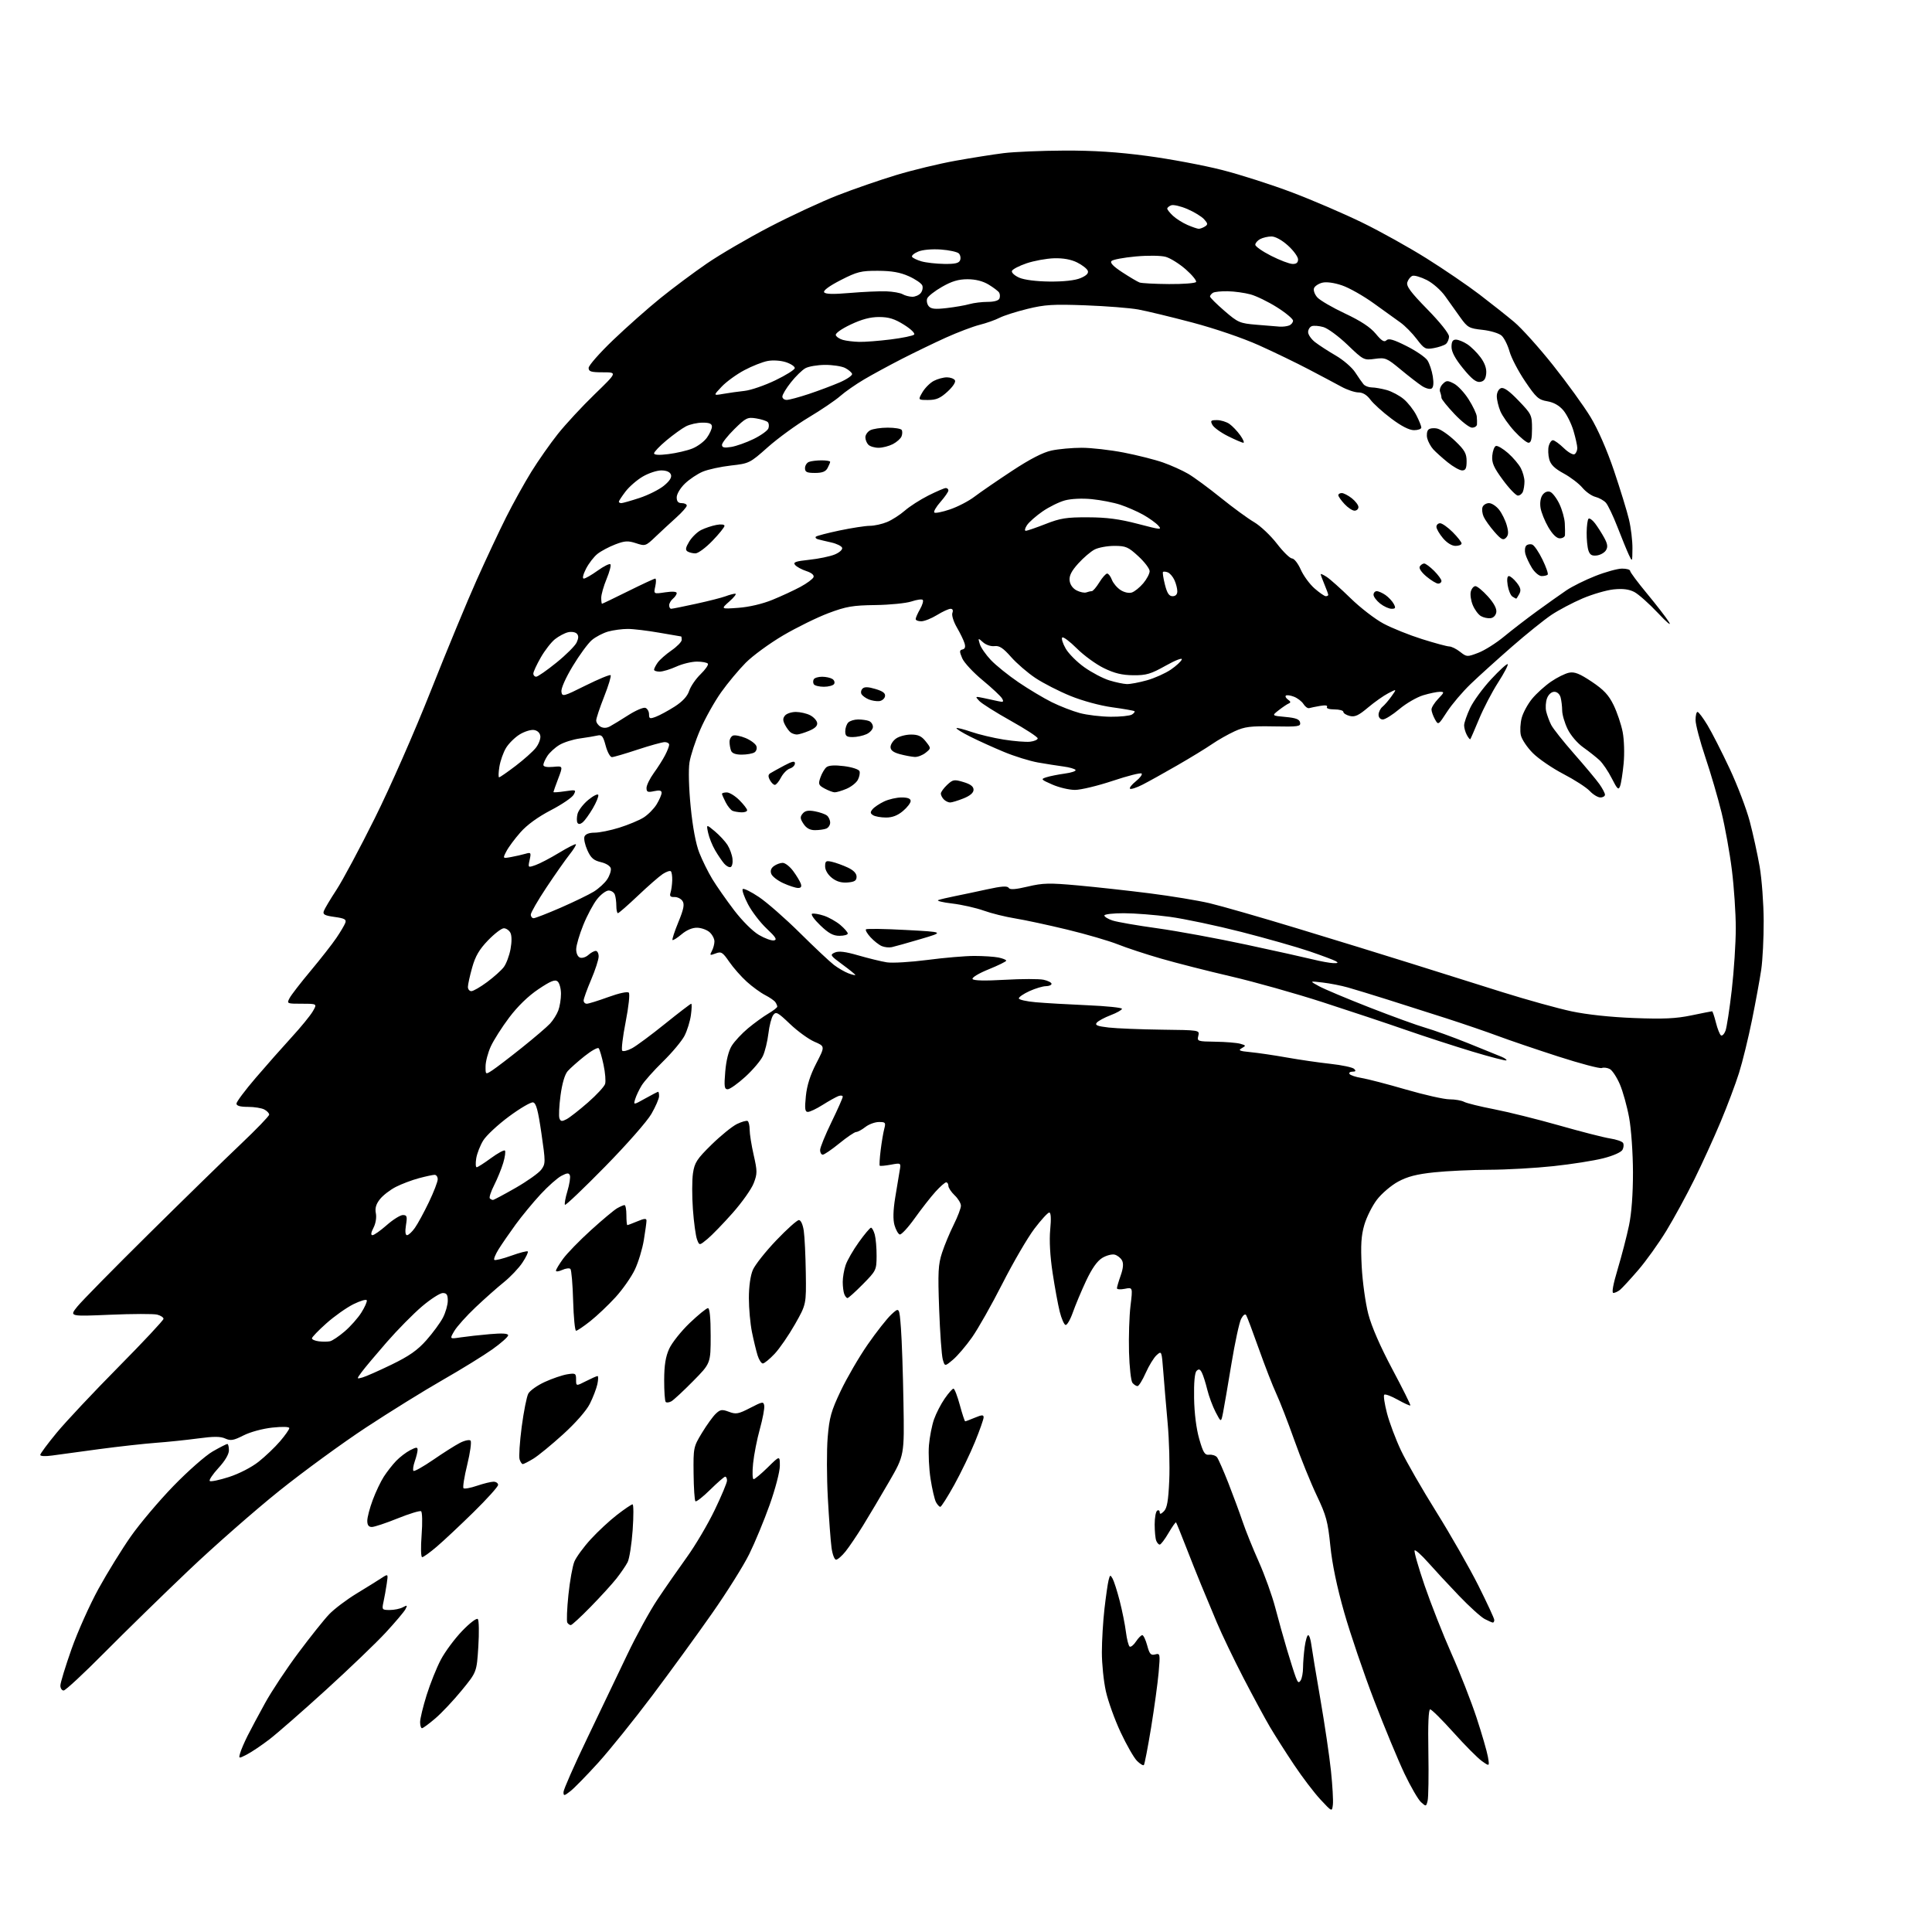 <?xml version="1.0" encoding="UTF-8" standalone="no"?>
<svg 
  version="1.1" 
  xmlns="http://www.w3.org/2000/svg" 
  xmlns:xlink="http://www.w3.org/1999/xlink" 
  xmlns:svg="http://www.w3.org/2000/svg"
  xmlns:rdf="http://www.w3.org/1999/02/22-rdf-syntax-ns#"
  xmlns:cc="http://creativecommons.org/ns#"
  xmlns:dc="http://purl.org/dc/elements/1.1/"
  viewBox="0 0 768 768"
  width="768"
  height="768"
>
<style>svg {background-color: white; }</style>"
<path stroke="none" fill="black" fill-rule="evenodd" d="M529.84,717.38C529.50,720.27 529.50,720.27 524.94,715.38C522.44,712.70 517.68,706.45 514.38,701.50C511.07,696.55 506.78,689.80 504.83,686.50C502.88,683.20 498.14,674.42 494.29,667.00C490.45,659.58 485.69,649.67 483.73,645.00C481.77,640.33 478.95,633.58 477.47,630.00C475.99,626.42 473.21,619.45 471.29,614.50C469.37,609.55 467.66,605.35 467.49,605.17C467.32,604.99 465.97,606.90 464.49,609.42C463.02,611.94 461.45,614.00 461.01,614.00C460.57,614.00 459.94,613.29 459.61,612.42C459.27,611.55 459.00,608.65 459.00,605.98C459.00,603.30 459.45,600.84 460.00,600.50C460.55,600.16 461.00,600.45 461.00,601.16C461.00,602.03 461.52,601.91 462.66,600.77C463.93,599.50 464.44,596.60 464.79,588.53C465.05,582.72 464.77,572.45 464.16,565.73C463.55,559.00 462.77,549.76 462.42,545.19C461.79,536.96 461.76,536.90 459.77,538.69C458.67,539.69 456.72,542.86 455.44,545.75C454.16,548.64 452.69,551.00 452.18,551.00C451.66,551.00 450.76,550.42 450.17,549.71C449.58,549.00 448.97,543.49 448.80,537.46C448.64,531.43 448.90,523.17 449.39,519.10C450.29,511.69 450.29,511.69 447.14,512.32C445.41,512.67 444.00,512.57 444.00,512.10C444.00,511.63 444.67,509.35 445.49,507.04C446.50,504.16 446.67,502.25 446.02,501.04C445.49,500.05 444.18,499.02 443.11,498.74C442.03,498.46 439.80,499.05 438.15,500.05C436.13,501.28 434.03,504.28 431.72,509.19C429.84,513.21 427.47,518.87 426.45,521.77C425.43,524.66 424.12,526.88 423.55,526.69C422.97,526.50 421.94,524.13 421.26,521.42C420.58,518.72 419.30,511.77 418.43,506.00C417.41,499.30 417.07,493.06 417.48,488.75C417.90,484.38 417.76,482.00 417.09,482.00C416.53,482.00 413.86,484.91 411.16,488.48C408.47,492.04 402.76,501.83 398.49,510.23C394.22,518.63 388.77,528.26 386.39,531.63C384.01,535.01 380.60,539.00 378.82,540.50C375.57,543.23 375.57,543.23 374.76,540.37C374.32,538.79 373.67,529.83 373.33,520.45C372.79,505.66 372.94,502.69 374.49,497.95C375.47,494.95 377.57,489.93 379.14,486.78C380.71,483.63 381.99,480.26 381.98,479.28C381.97,478.30 380.85,476.44 379.48,475.15C378.12,473.85 377.00,472.16 377.00,471.40C377.00,470.63 376.60,470.00 376.12,470.00C375.63,470.00 373.71,471.69 371.85,473.75C369.98,475.81 366.28,480.56 363.61,484.29C360.94,488.03 358.26,490.92 357.65,490.72C357.03,490.51 356.10,488.85 355.58,487.04C354.95,484.82 355.03,481.21 355.85,476.11C356.52,471.93 357.32,467.09 357.63,465.37C358.19,462.23 358.19,462.23 354.12,462.98C351.89,463.39 349.90,463.57 349.71,463.38C349.52,463.19 349.68,460.44 350.07,457.27C350.46,454.09 351.10,450.26 351.50,448.75C352.16,446.22 351.99,446.00 349.36,446.02C347.79,446.03 345.38,446.92 344.00,448.00C342.62,449.08 340.98,449.97 340.34,449.98C339.70,449.99 336.70,452.02 333.66,454.50C330.62,456.97 327.65,459.00 327.07,459.00C326.48,459.00 326.00,458.18 326.00,457.18C326.00,456.18 328.03,451.19 330.50,446.11C332.98,441.02 335.00,436.46 335.00,435.96C335.00,435.47 334.21,435.36 333.25,435.72C332.29,436.09 329.50,437.65 327.05,439.19C324.61,440.74 321.96,442.00 321.16,442.00C319.99,442.00 319.83,440.82 320.34,435.75C320.77,431.46 322.07,427.37 324.48,422.71C327.99,415.92 327.99,415.92 323.74,414.10C321.41,413.09 317.05,409.92 314.05,407.06C309.14,402.37 308.47,402.01 307.35,403.53C306.67,404.46 305.81,407.76 305.45,410.86C305.08,413.96 304.10,417.97 303.27,419.76C302.44,421.55 299.31,425.26 296.30,428.01C293.30,430.75 290.13,433.00 289.27,433.00C287.95,433.00 287.80,431.93 288.30,425.96C288.67,421.53 289.63,417.72 290.88,415.71C291.98,413.94 294.90,410.81 297.37,408.75C299.85,406.69 303.47,404.06 305.43,402.91C307.40,401.75 308.99,400.51 308.98,400.15C308.98,399.79 308.64,399.00 308.23,398.39C307.83,397.78 306.01,396.52 304.19,395.58C302.37,394.65 299.07,392.25 296.86,390.25C294.64,388.25 291.51,384.69 289.89,382.34C287.24,378.49 286.70,378.16 284.45,379.02C282.18,379.88 282.04,379.79 282.97,378.05C283.54,377.00 284.00,375.27 284.00,374.22C284.00,373.17 283.15,371.54 282.10,370.59C281.06,369.65 278.84,368.83 277.17,368.79C275.25,368.73 272.98,369.68 270.95,371.39C269.19,372.87 267.56,373.89 267.33,373.67C267.10,373.44 268.15,370.24 269.66,366.56C271.78,361.41 272.16,359.48 271.32,358.19C270.73,357.26 269.28,356.54 268.11,356.58C266.48,356.64 266.11,356.23 266.55,354.83C266.87,353.83 267.17,351.65 267.22,349.99C267.27,348.33 267.03,346.69 266.68,346.35C266.34,346.01 264.89,346.50 263.46,347.43C262.03,348.37 257.58,352.26 253.57,356.07C249.55,359.88 245.98,363.00 245.63,363.00C245.29,363.00 245.00,361.69 245.00,360.08C245.00,358.48 244.73,356.45 244.39,355.58C244.06,354.71 242.95,354.00 241.94,354.00C240.92,354.00 238.86,355.53 237.37,357.41C235.87,359.28 233.40,363.89 231.88,367.66C230.35,371.42 229.08,375.75 229.05,377.28C229.02,378.90 229.64,380.31 230.54,380.65C231.38,380.98 232.88,380.51 233.87,379.62C234.85,378.73 236.18,378.00 236.83,378.00C237.47,378.00 237.99,379.01 237.97,380.25C237.96,381.49 236.61,385.64 234.97,389.47C233.34,393.31 232.00,397.02 232.00,397.72C232.00,398.42 232.56,399.00 233.25,399.00C233.94,399.01 237.78,397.81 241.80,396.35C246.09,394.79 249.45,394.07 249.96,394.60C250.44,395.10 249.89,400.21 248.71,406.22C247.55,412.11 246.94,417.27 247.34,417.67C247.75,418.08 249.52,417.63 251.29,416.67C253.06,415.71 258.95,411.34 264.38,406.96C269.82,402.58 274.50,399.00 274.77,399.00C275.05,399.00 274.99,401.03 274.65,403.50C274.32,405.98 273.16,409.69 272.10,411.75C271.03,413.81 267.17,418.43 263.52,422.00C259.87,425.57 256.07,429.85 255.06,431.50C254.05,433.15 252.90,435.58 252.50,436.90C251.77,439.30 251.77,439.30 256.51,436.65C259.12,435.19 261.42,434.00 261.63,434.00C261.83,434.00 262.00,434.79 261.99,435.75C261.99,436.71 260.62,439.88 258.95,442.78C257.27,445.72 249.09,455.02 240.52,463.75C232.05,472.38 224.88,479.21 224.59,478.93C224.31,478.64 224.74,476.19 225.56,473.48C226.37,470.77 226.81,467.96 226.54,467.24C226.13,466.18 225.49,466.21 223.18,467.41C221.61,468.22 217.87,471.53 214.88,474.76C211.89,477.99 207.43,483.40 204.97,486.77C202.51,490.15 199.47,494.57 198.21,496.58C196.95,498.60 196.18,500.51 196.49,500.82C196.79,501.13 199.81,500.39 203.18,499.18C206.55,497.96 209.53,497.19 209.80,497.47C210.07,497.74 209.12,499.73 207.69,501.89C206.26,504.06 202.94,507.56 200.33,509.67C197.71,511.77 192.63,516.28 189.04,519.68C185.44,523.08 181.65,527.31 180.60,529.08C178.71,532.30 178.71,532.30 183.10,531.63C185.52,531.27 190.76,530.68 194.75,530.34C199.71,529.91 202.00,530.06 202.00,530.81C202.00,531.41 199.19,533.91 195.75,536.36C192.31,538.81 183.43,544.29 176.00,548.54C168.57,552.79 154.85,561.30 145.50,567.45C136.15,573.60 120.62,584.93 111.00,592.64C101.38,600.35 85.17,614.57 75.00,624.24C64.83,633.91 49.77,648.62 41.55,656.91C33.33,665.21 26.02,672.00 25.30,672.00C24.59,672.00 24.00,671.12 24.00,670.05C24.00,668.97 25.99,662.46 28.42,655.56C30.85,648.67 35.69,637.86 39.17,631.54C42.65,625.21 48.42,615.87 51.99,610.77C55.57,605.67 63.19,596.64 68.94,590.71C74.69,584.78 81.72,578.59 84.57,576.96C87.41,575.33 90.03,574.00 90.37,574.00C90.72,574.00 91.00,575.14 91.00,576.52C91.00,578.09 89.43,580.75 86.85,583.54C84.57,586.02 83.01,588.34 83.38,588.71C83.74,589.08 87.17,588.37 90.99,587.14C95.01,585.85 99.99,583.29 102.79,581.07C105.46,578.96 109.30,575.30 111.32,572.94C113.34,570.57 115.00,568.22 115.00,567.70C115.00,567.14 112.30,567.06 108.26,567.49C104.42,567.90 99.48,569.24 96.80,570.60C92.82,572.62 91.68,572.81 89.54,571.84C87.63,570.97 84.94,570.96 78.75,571.80C74.21,572.41 66.67,573.20 62.00,573.54C57.33,573.89 47.20,575.01 39.50,576.04C31.80,577.07 23.36,578.21 20.75,578.59C18.03,578.98 16.00,578.88 16.00,578.35C16.00,577.85 18.97,573.85 22.59,569.47C26.22,565.08 37.24,553.35 47.09,543.39C56.94,533.43 65.00,524.81 65.00,524.25C65.00,523.68 63.86,522.93 62.46,522.58C61.06,522.23 52.64,522.25 43.75,522.63C27.57,523.32 27.57,523.32 30.71,519.41C32.44,517.26 45.25,504.23 59.18,490.46C73.10,476.69 89.56,460.62 95.75,454.76C101.94,448.89 107.00,443.64 107.00,443.08C107.00,442.52 106.13,441.60 105.07,441.04C104.00,440.47 101.08,440.00 98.57,440.00C95.48,440.00 94.00,439.58 94.00,438.70C94.00,437.98 97.45,433.37 101.67,428.45C105.88,423.53 112.30,416.27 115.92,412.32C119.54,408.38 123.31,403.77 124.31,402.07C126.11,399.00 126.11,399.00 120.02,399.00C114.02,399.00 113.95,398.97 115.12,396.75C115.77,395.51 119.55,390.62 123.52,385.88C127.48,381.14 132.06,375.29 133.69,372.88C135.33,370.47 136.94,367.75 137.27,366.84C137.76,365.48 136.98,365.05 133.00,364.50C129.03,363.95 128.24,363.52 128.72,362.16C129.04,361.25 131.31,357.44 133.76,353.70C136.21,349.97 143.07,337.14 149.01,325.20C155.16,312.84 164.76,291.02 171.30,274.50C177.62,258.55 185.82,238.75 189.52,230.50C193.21,222.25 198.47,211.04 201.21,205.58C203.95,200.13 208.44,192.03 211.19,187.58C213.94,183.14 218.70,176.35 221.76,172.50C224.83,168.65 231.39,161.56 236.36,156.75C245.39,148.00 245.39,148.00 239.70,148.00C234.94,148.00 234.00,147.71 233.99,146.25C233.98,145.29 238.37,140.30 243.74,135.16C249.11,130.02 257.55,122.54 262.50,118.54C267.45,114.53 275.77,108.33 281.00,104.74C286.23,101.15 297.48,94.59 306.00,90.16C314.52,85.73 326.68,80.09 333.00,77.63C339.32,75.16 349.80,71.54 356.28,69.58C362.76,67.62 373.33,65.07 379.78,63.91C386.23,62.75 394.88,61.38 399.00,60.87C403.12,60.36 413.93,59.90 423.00,59.86C434.68,59.81 444.32,60.43 456.00,61.99C465.07,63.19 478.48,65.71 485.78,67.57C493.08,69.43 505.68,73.47 513.78,76.55C521.88,79.62 534.35,84.99 541.50,88.48C548.65,91.96 560.17,98.38 567.10,102.73C574.04,107.08 583.49,113.53 588.10,117.05C592.72,120.58 598.92,125.49 601.87,127.96C604.83,130.43 611.81,138.19 617.37,145.19C622.94,152.20 629.65,161.47 632.27,165.80C635.20,170.63 638.79,178.84 641.58,187.08C644.07,194.46 646.76,203.20 647.54,206.50C648.33,209.80 648.95,214.97 648.92,218.00C648.87,223.49 648.87,223.49 647.47,220.50C646.70,218.85 644.68,213.90 642.97,209.50C641.26,205.10 639.19,200.76 638.36,199.84C637.53,198.93 635.65,197.88 634.18,197.51C632.71,197.14 630.38,195.50 629.01,193.86C627.63,192.22 624.28,189.66 621.56,188.19C617.96,186.23 616.41,184.70 615.84,182.55C615.41,180.92 615.32,178.56 615.64,177.30C615.96,176.03 616.71,175.00 617.31,175.00C617.91,175.00 619.85,176.40 621.62,178.11C623.38,179.82 625.32,180.92 625.91,180.55C626.51,180.18 627.00,179.09 627.00,178.12C627.00,177.15 626.31,174.05 625.48,171.23C624.64,168.41 622.83,164.76 621.46,163.13C619.81,161.18 617.64,159.95 615.06,159.51C611.59,158.92 610.62,158.05 606.26,151.59C603.56,147.60 600.77,142.26 600.06,139.72C599.35,137.18 597.93,134.34 596.91,133.42C595.88,132.49 592.51,131.47 589.33,131.12C584.01,130.55 583.37,130.19 580.55,126.26C578.87,123.93 576.15,120.11 574.49,117.76C572.81,115.38 569.57,112.53 567.16,111.31C564.78,110.11 562.21,109.36 561.45,109.66C560.70,109.95 559.79,111.08 559.44,112.18C558.95,113.74 560.67,116.08 567.40,122.96C572.42,128.09 576.00,132.58 576.00,133.75C576.00,134.85 575.44,136.20 574.75,136.75C574.06,137.29 571.90,138.03 569.94,138.38C566.63,138.97 566.16,138.72 563.16,134.76C561.38,132.42 558.48,129.48 556.71,128.22C554.95,126.97 550.16,123.53 546.07,120.57C541.98,117.62 536.32,114.41 533.48,113.45C530.34,112.38 527.28,111.96 525.62,112.38C524.13,112.75 522.65,113.74 522.34,114.57C522.02,115.40 522.60,117.03 523.63,118.19C524.66,119.36 529.61,122.25 534.64,124.61C540.95,127.58 544.74,130.08 546.88,132.67C549.22,135.51 550.26,136.14 551.13,135.27C552.00,134.40 553.95,134.96 559.12,137.56C562.88,139.45 566.62,142.01 567.43,143.25C568.24,144.49 569.20,147.36 569.56,149.62C569.99,152.32 569.82,154.00 569.06,154.46C568.43,154.85 566.69,154.38 565.21,153.41C563.72,152.43 559.90,149.48 556.73,146.84C551.26,142.31 550.71,142.08 546.52,142.65C542.17,143.25 541.98,143.15 535.68,137.10C532.15,133.71 527.83,130.52 526.07,130.02C524.32,129.52 522.24,129.36 521.44,129.66C520.65,129.96 520.00,131.03 520.00,132.03C520.00,133.03 521.24,134.82 522.75,136.00C524.26,137.18 527.96,139.58 530.97,141.33C533.97,143.07 537.45,146.07 538.70,148.00C539.95,149.93 541.44,152.06 542.02,152.75C542.60,153.44 544.07,154.00 545.29,154.01C546.51,154.01 549.17,154.48 551.22,155.04C553.26,155.61 556.32,157.24 558.01,158.66C559.70,160.09 561.97,162.98 563.04,165.09C564.12,167.19 565.00,169.39 565.00,169.96C565.00,170.53 563.69,171.00 562.10,171.00C560.20,171.00 557.06,169.40 553.03,166.36C549.63,163.81 545.90,160.43 544.74,158.86C543.35,156.99 541.72,156.00 540.02,156.00C538.59,156.00 535.56,154.99 533.28,153.75C531.00,152.51 525.17,149.41 520.32,146.87C515.47,144.32 506.55,140.00 500.50,137.28C494.07,134.39 483.05,130.62 474.00,128.22C465.48,125.97 455.80,123.63 452.50,123.03C449.20,122.42 439.75,121.68 431.50,121.37C418.66,120.89 415.34,121.09 408.42,122.79C403.98,123.88 398.99,125.47 397.33,126.33C395.66,127.19 392.10,128.45 389.40,129.13C386.71,129.81 380.68,132.10 376.00,134.21C371.32,136.33 363.45,140.14 358.50,142.67C353.55,145.21 346.80,148.87 343.50,150.82C340.20,152.76 335.93,155.74 334.00,157.44C332.07,159.14 326.45,162.95 321.50,165.91C316.55,168.87 309.23,174.20 305.22,177.76C298.08,184.11 297.81,184.24 290.59,185.05C286.54,185.51 281.49,186.60 279.36,187.49C277.24,188.38 274.04,190.52 272.25,192.25C270.43,194.00 269.00,196.41 269.00,197.70C269.00,199.33 269.58,200.00 271.00,200.00C272.10,200.00 273.00,200.44 273.00,200.99C273.00,201.53 271.12,203.67 268.81,205.74C266.51,207.81 262.82,211.23 260.60,213.34C256.68,217.09 256.50,217.15 252.83,215.94C249.64,214.89 248.39,214.96 244.59,216.41C242.13,217.35 238.95,219.04 237.53,220.16C236.11,221.27 234.05,223.95 232.95,226.09C231.77,228.42 231.41,230.00 232.07,230.00C232.67,230.00 235.16,228.57 237.58,226.83C240.01,225.09 242.29,223.95 242.64,224.31C243.00,224.66 242.32,227.27 241.14,230.11C239.96,232.95 239.00,236.33 239.00,237.63C239.00,238.94 239.14,240.00 239.31,240.00C239.49,240.00 244.16,237.75 249.71,235.00C255.25,232.25 260.10,230.00 260.47,230.00C260.85,230.00 260.85,231.38 260.48,233.08C259.81,236.15 259.81,236.15 264.40,235.46C267.24,235.04 269.00,235.15 269.00,235.76C269.00,236.31 268.32,237.32 267.50,238.00C266.68,238.68 266.00,239.86 266.00,240.62C266.00,241.38 266.36,242.00 266.80,242.00C267.24,242.00 271.69,241.11 276.70,240.01C281.70,238.92 287.00,237.57 288.47,237.01C289.93,236.46 291.65,236.00 292.28,236.00C292.91,236.00 291.87,237.38 289.96,239.06C286.50,242.13 286.50,242.13 293.50,241.62C297.74,241.31 303.06,240.07 307.00,238.46C310.57,237.01 315.61,234.67 318.19,233.28C320.77,231.89 323.11,230.15 323.39,229.43C323.70,228.61 322.63,227.70 320.53,227.01C318.67,226.40 316.66,225.30 316.06,224.57C315.16,223.49 316.25,223.10 321.73,222.52C325.45,222.12 330.00,221.18 331.84,220.41C333.70,219.64 334.99,218.47 334.76,217.76C334.53,217.07 332.58,216.11 330.42,215.63C328.27,215.15 325.87,214.58 325.11,214.36C324.34,214.14 323.99,213.68 324.33,213.34C324.66,213.00 328.89,211.90 333.72,210.88C338.55,209.87 343.98,209.03 345.78,209.02C347.59,209.01 350.68,208.33 352.65,207.50C354.62,206.68 357.77,204.65 359.66,203.00C361.54,201.34 365.75,198.64 369.01,196.99C372.28,195.35 375.41,194.00 375.97,194.00C376.54,194.00 377.00,194.43 377.00,194.97C377.00,195.50 375.59,197.54 373.87,199.50C372.14,201.46 371.03,203.37 371.40,203.73C371.76,204.10 374.58,203.54 377.65,202.49C380.73,201.45 385.11,199.17 387.37,197.44C389.64,195.71 396.32,191.12 402.21,187.24C409.43,182.48 414.57,179.83 418.00,179.09C420.81,178.49 426.21,178.00 430.01,178.00C433.82,178.00 441.33,178.86 446.71,179.90C452.10,180.95 459.12,182.72 462.33,183.85C465.54,184.98 470.04,187.01 472.33,188.35C474.62,189.69 480.44,193.97 485.26,197.86C490.08,201.75 496.05,206.12 498.54,207.57C501.02,209.03 505.09,212.87 507.59,216.11C510.08,219.35 512.79,222.00 513.61,222.00C514.44,222.00 515.99,223.98 517.06,226.40C518.13,228.82 520.59,232.19 522.54,233.90C524.48,235.60 526.50,237.00 527.03,237.00C527.57,237.00 528.00,236.76 528.00,236.47C528.00,236.18 527.33,234.32 526.50,232.35C525.67,230.37 525.00,228.53 525.00,228.26C525.00,227.99 526.09,228.48 527.42,229.36C528.75,230.23 533.01,234.03 536.87,237.80C540.73,241.58 546.63,246.12 549.97,247.90C553.31,249.68 560.19,252.45 565.27,254.05C570.35,255.65 575.23,256.97 576.12,256.98C577.00,256.99 578.94,257.95 580.42,259.12C583.05,261.18 583.21,261.19 587.64,259.50C590.14,258.55 594.72,255.66 597.84,253.08C600.95,250.51 606.88,245.94 611.00,242.94C615.12,239.94 620.37,236.23 622.65,234.68C624.93,233.13 630.11,230.56 634.15,228.97C638.19,227.37 642.96,226.05 644.75,226.03C646.54,226.02 648.00,226.42 648.00,226.94C648.00,227.45 651.03,231.52 654.73,235.98C658.43,240.44 662.36,245.53 663.46,247.29C664.57,249.08 662.62,247.48 659.06,243.68C655.53,239.94 651.30,236.17 649.64,235.31C647.54,234.23 645.07,233.92 641.47,234.29C638.63,234.58 633.07,236.20 629.11,237.88C625.16,239.57 619.58,242.51 616.71,244.43C613.85,246.35 606.77,252.04 601.00,257.08C595.23,262.12 587.86,268.77 584.64,271.87C581.41,274.97 577.19,279.93 575.25,282.91C571.74,288.31 571.74,288.31 570.40,285.91C569.67,284.58 569.05,282.85 569.04,282.05C569.02,281.26 570.21,279.35 571.69,277.80C574.18,275.20 574.23,275.00 572.35,275.00C571.23,275.00 568.25,275.62 565.73,276.38C563.21,277.14 558.94,279.62 556.26,281.88C553.57,284.15 550.61,286.00 549.69,286.00C548.70,286.00 548.00,285.22 548.00,284.12C548.00,283.09 548.70,281.67 549.55,280.96C550.40,280.26 552.03,278.36 553.18,276.74C555.27,273.81 555.27,273.81 551.89,275.56C550.02,276.52 546.38,279.09 543.79,281.27C540.05,284.43 538.57,285.11 536.54,284.60C535.14,284.25 534.00,283.52 534.00,282.98C534.00,282.44 532.40,282.00 530.44,282.00C528.36,282.00 527.13,281.59 527.49,281.02C527.87,280.40 526.85,280.25 524.80,280.60C522.98,280.92 521.02,281.31 520.43,281.49C519.84,281.66 518.81,280.93 518.15,279.86C517.48,278.80 515.76,277.48 514.33,276.94C512.90,276.39 511.46,276.21 511.14,276.53C510.82,276.85 511.22,277.57 512.03,278.13C513.09,278.87 513.17,279.29 512.30,279.64C511.64,279.91 509.85,281.12 508.31,282.32C505.52,284.50 505.52,284.50 511.00,285.00C515.16,285.38 516.56,285.92 516.81,287.23C517.11,288.79 516.10,288.94 506.32,288.75C497.08,288.58 494.81,288.86 490.78,290.70C488.19,291.89 484.14,294.18 481.78,295.81C479.43,297.43 473.22,301.22 468.00,304.23C462.77,307.25 456.54,310.71 454.15,311.93C451.76,313.14 449.53,313.86 449.19,313.53C448.85,313.19 449.91,311.85 451.54,310.55C453.17,309.24 454.19,307.87 453.81,307.49C453.44,307.10 448.26,308.41 442.31,310.40C436.36,312.38 429.62,314.00 427.33,314.00C425.04,314.00 420.99,313.05 418.33,311.88C413.73,309.86 413.62,309.72 416.00,308.96C417.38,308.52 420.65,307.87 423.27,307.51C425.89,307.16 427.82,306.51 427.54,306.07C427.27,305.63 425.12,305.01 422.77,304.70C420.42,304.39 415.84,303.67 412.59,303.10C409.34,302.52 403.26,300.64 399.09,298.90C394.91,297.17 388.87,294.43 385.65,292.81C382.43,291.19 379.99,289.68 380.22,289.45C380.45,289.22 383.08,289.88 386.07,290.92C389.06,291.96 394.88,293.34 399.00,294.00C403.12,294.65 407.85,295.03 409.50,294.84C411.15,294.65 412.50,294.05 412.50,293.51C412.50,292.96 407.67,289.81 401.76,286.51C395.85,283.20 390.23,279.66 389.26,278.62C387.55,276.80 387.61,276.77 391.00,277.48C392.93,277.88 395.57,278.45 396.88,278.75C398.84,279.19 399.10,279.00 398.35,277.67C397.85,276.78 394.38,273.52 390.64,270.43C386.89,267.34 383.22,263.39 382.49,261.66C381.34,258.95 381.36,258.45 382.62,258.17C383.62,257.94 383.87,257.16 383.41,255.67C383.05,254.48 381.67,251.65 380.35,249.38C379.02,247.07 378.24,244.54 378.59,243.63C378.98,242.62 378.70,242.00 377.86,242.01C377.11,242.01 374.70,243.12 372.50,244.47C370.30,245.83 367.49,246.95 366.25,246.97C365.01,246.99 364.00,246.59 364.00,246.08C364.00,245.58 364.78,243.80 365.73,242.15C366.68,240.49 367.16,238.83 366.80,238.46C366.43,238.10 364.42,238.38 362.32,239.09C360.22,239.79 353.77,240.44 348.00,240.52C338.93,240.64 336.39,241.08 329.30,243.74C324.79,245.44 316.70,249.42 311.31,252.58C305.93,255.75 299.25,260.63 296.47,263.42C293.69,266.22 289.27,271.52 286.65,275.21C284.03,278.90 280.30,285.56 278.37,290.02C276.44,294.48 274.51,300.35 274.08,303.08C273.62,305.98 273.82,313.29 274.56,320.77C275.36,328.84 276.61,335.51 277.99,339.00C279.18,342.02 281.52,346.75 283.19,349.50C284.87,352.25 288.74,357.79 291.81,361.82C295.03,366.04 299.20,370.20 301.67,371.65C304.02,373.03 306.72,374.01 307.68,373.82C309.02,373.57 308.37,372.52 304.78,369.15C302.23,366.76 298.89,362.41 297.35,359.47C295.81,356.52 294.86,353.80 295.25,353.42C295.63,353.03 298.55,354.47 301.72,356.60C304.90,358.74 312.23,365.16 318.00,370.88C323.77,376.60 329.85,382.31 331.50,383.57C333.16,384.83 335.74,386.33 337.25,386.91C338.76,387.48 340.00,387.77 340.00,387.56C340.00,387.35 337.68,385.47 334.85,383.39C330.02,379.84 329.84,379.55 331.85,378.65C333.40,377.96 336.03,378.28 341.25,379.80C345.24,380.95 350.30,382.19 352.50,382.54C354.70,382.89 361.98,382.46 368.67,381.59C375.36,380.71 383.74,380.00 387.30,380.00C390.85,380.00 395.16,380.28 396.88,380.62C398.59,380.97 399.99,381.53 399.99,381.88C399.98,382.22 396.83,383.77 392.98,385.33C389.03,386.93 386.26,388.61 386.61,389.18C387.01,389.83 391.53,389.94 399.47,389.48C406.20,389.09 413.12,389.09 414.85,389.47C416.58,389.85 418.00,390.57 418.00,391.08C418.00,391.59 416.99,392.01 415.75,392.02C414.51,392.03 411.59,392.91 409.25,393.97C406.91,395.03 405.00,396.34 405.00,396.87C405.00,397.40 408.04,398.09 411.75,398.41C415.46,398.74 424.69,399.27 432.25,399.60C439.81,399.92 446.00,400.56 446.00,401.01C446.00,401.46 443.98,402.61 441.51,403.55C439.05,404.49 436.56,405.83 435.98,406.53C435.16,407.52 436.20,407.94 440.71,408.46C443.90,408.82 453.34,409.20 461.71,409.31C476.91,409.49 476.91,409.49 476.35,411.75C475.80,413.93 476.03,414.00 483.14,414.10C487.19,414.15 491.62,414.52 493.00,414.90C495.34,415.56 495.38,415.67 493.62,416.67C492.06,417.55 492.66,417.82 497.12,418.25C500.08,418.53 506.55,419.49 511.50,420.37C516.45,421.25 524.26,422.39 528.85,422.89C533.44,423.39 537.70,424.30 538.30,424.90C539.10,425.70 538.92,426.00 537.64,426.00C536.67,426.00 536.14,426.41 536.45,426.91C536.76,427.42 538.92,428.14 541.26,428.52C543.59,428.90 551.53,430.96 558.90,433.11C566.27,435.25 574.06,437.00 576.22,437.00C578.37,437.00 580.96,437.45 581.98,437.99C583.00,438.54 588.40,439.87 593.98,440.95C599.55,442.03 611.18,444.93 619.81,447.38C628.44,449.84 637.52,452.17 640.00,452.55C642.48,452.93 644.81,453.73 645.18,454.32C645.55,454.91 645.46,456.15 644.96,457.07C644.44,458.04 641.23,459.46 637.28,460.45C633.55,461.40 624.65,462.80 617.50,463.56C610.35,464.33 598.88,464.98 592.00,465.00C585.12,465.02 575.28,465.48 570.13,466.02C563.12,466.76 559.49,467.70 555.75,469.73C552.99,471.23 549.21,474.46 547.35,476.90C545.48,479.35 543.23,483.85 542.34,486.90C541.09,491.20 540.86,494.94 541.30,503.48C541.62,509.54 542.80,518.03 543.92,522.35C545.22,527.34 548.70,535.31 553.47,544.27C557.60,552.02 560.83,558.51 560.64,558.69C560.46,558.88 558.19,557.85 555.60,556.40C553.01,554.95 550.60,554.06 550.25,554.42C549.89,554.78 550.39,558.09 551.35,561.78C552.31,565.48 554.81,572.13 556.91,576.57C559.02,581.01 565.35,592.04 571.00,601.07C576.64,610.11 584.12,623.22 587.63,630.20C591.13,637.19 594.00,643.38 594.00,643.95C594.00,644.53 593.75,645.00 593.45,645.00C593.15,645.00 591.69,644.37 590.20,643.59C588.72,642.82 584.12,638.66 579.98,634.34C575.84,630.03 570.32,624.07 567.70,621.11C565.08,618.15 562.67,615.99 562.34,616.32C562.01,616.65 563.79,622.90 566.29,630.21C568.79,637.52 573.59,649.70 576.96,657.29C580.34,664.87 584.83,676.35 586.95,682.79C589.07,689.23 591.10,696.24 591.47,698.37C592.13,702.23 592.13,702.23 589.07,700.05C587.38,698.85 582.30,693.73 577.77,688.68C573.24,683.63 569.08,679.50 568.52,679.50C567.86,679.50 567.60,685.44 567.80,696.50C567.96,705.84 567.83,714.56 567.50,715.86C566.92,718.17 566.86,718.18 564.87,716.38C563.75,715.37 560.79,710.26 558.29,705.02C555.80,699.78 550.38,686.73 546.26,676.00C542.14,665.27 536.78,649.52 534.35,641.00C531.46,630.87 529.55,621.69 528.83,614.50C527.85,604.84 527.20,602.41 523.43,594.50C521.07,589.55 517.06,579.65 514.52,572.50C511.98,565.35 508.75,557.02 507.34,554.00C505.93,550.98 502.82,542.96 500.41,536.19C498.01,529.42 495.74,523.39 495.37,522.79C494.97,522.15 494.17,522.74 493.37,524.26C492.64,525.66 490.90,533.71 489.51,542.15C488.12,550.59 486.62,559.30 486.19,561.50C485.40,565.50 485.40,565.50 483.25,561.38C482.07,559.12 480.56,555.07 479.90,552.38C479.25,549.70 478.28,546.66 477.76,545.64C477.04,544.23 476.54,544.07 475.66,544.95C474.91,545.69 474.56,549.58 474.67,555.80C474.77,561.82 475.55,567.97 476.71,572.00C478.30,577.52 478.91,578.47 480.69,578.28C481.85,578.16 483.24,578.61 483.78,579.28C484.31,579.95 486.34,584.56 488.29,589.52C490.23,594.49 492.78,601.38 493.95,604.84C495.11,608.31 498.01,615.50 500.39,620.82C502.76,626.14 505.70,634.33 506.92,639.00C508.14,643.67 510.26,651.26 511.63,655.85C513.00,660.44 514.57,665.37 515.12,666.81C515.92,668.92 516.29,669.15 517.04,667.97C517.55,667.16 517.98,664.88 517.98,662.89C517.99,660.90 518.29,657.19 518.64,654.64C518.99,652.09 519.61,650.00 520.03,650.00C520.45,650.00 521.01,651.69 521.27,653.75C521.54,655.81 523.16,665.59 524.87,675.47C526.58,685.36 528.48,698.18 529.08,703.97C529.69,709.76 530.03,715.80 529.84,717.38zM226.75,712.01C224.25,713.95 224.00,713.99 224.00,712.36C224.00,711.39 228.23,701.79 233.40,691.04C238.57,680.29 245.73,665.32 249.32,657.78C252.91,650.23 258.33,640.33 261.38,635.78C264.42,631.22 269.67,623.67 273.04,619.00C276.41,614.33 281.38,605.91 284.08,600.30C286.79,594.69 289.00,589.40 289.00,588.55C289.00,587.70 288.68,587.00 288.28,587.00C287.89,587.00 285.20,589.34 282.31,592.19C279.41,595.05 276.77,597.11 276.44,596.77C276.10,596.43 275.77,591.45 275.71,585.71C275.60,575.48 275.67,575.14 279.05,569.57C280.94,566.45 283.42,563.02 284.55,561.96C286.33,560.28 287.02,560.18 289.76,561.21C292.56,562.27 293.51,562.10 298.21,559.67C303.14,557.12 303.52,557.06 303.80,558.80C303.96,559.83 303.18,563.99 302.06,568.04C300.93,572.10 299.72,578.24 299.37,581.71C299.01,585.17 299.11,588.00 299.58,588.00C300.05,588.00 302.58,585.88 305.22,583.29C310.00,578.58 310.00,578.58 310.00,582.70C310.00,584.99 308.20,591.89 305.96,598.17C303.74,604.40 300.09,613.21 297.85,617.75C295.62,622.29 288.99,632.87 283.12,641.25C277.26,649.64 266.53,664.38 259.30,674.00C252.06,683.62 242.39,695.63 237.82,700.69C233.24,705.74 228.26,710.83 226.75,712.01zM454.70,701.64C454.40,701.93 453.17,701.17 451.96,699.96C450.75,698.75 447.83,693.65 445.48,688.63C443.12,683.61 440.48,676.26 439.60,672.30C438.72,668.34 438.00,661.37 438.01,656.80C438.01,652.24 438.48,644.46 439.04,639.53C439.61,634.60 440.34,629.48 440.68,628.16C441.23,625.97 441.37,625.91 442.28,627.54C442.83,628.52 444.10,632.50 445.10,636.38C446.09,640.25 447.21,645.81 447.57,648.72C447.94,651.64 448.61,654.26 449.07,654.55C449.53,654.83 450.66,653.92 451.57,652.53C452.48,651.14 453.61,650.00 454.08,650.00C454.54,650.00 455.42,651.84 456.03,654.10C456.95,657.53 457.47,658.11 459.19,657.66C461.18,657.14 461.22,657.39 460.58,664.82C460.21,669.05 458.85,678.94 457.57,686.81C456.28,694.67 454.99,701.35 454.70,701.64zM98.16,697.43C94.82,699.14 94.82,699.14 95.49,696.82C95.85,695.55 97.17,692.48 98.42,690.00C99.67,687.52 102.79,681.67 105.37,677.00C107.94,672.32 113.90,663.32 118.63,657.00C123.35,650.67 128.85,643.78 130.86,641.68C132.86,639.59 137.78,635.87 141.78,633.44C145.79,631.00 150.25,628.23 151.69,627.28C154.32,625.56 154.32,625.56 153.74,629.53C153.42,631.71 152.84,634.96 152.45,636.75C151.77,639.88 151.86,640.00 154.94,640.00C156.70,640.00 159.04,639.52 160.14,638.92C161.92,637.97 162.04,638.06 161.15,639.73C160.59,640.76 157.07,644.92 153.32,648.98C149.57,653.04 138.90,663.27 129.62,671.72C120.34,680.17 110.21,689.02 107.12,691.40C104.03,693.77 100.00,696.48 98.16,697.43zM167.75,686.99C167.34,687.00 167.00,685.90 167.00,684.55C167.00,683.21 168.17,678.37 169.60,673.80C171.03,669.24 173.57,662.90 175.25,659.73C176.93,656.55 180.74,651.42 183.71,648.33C186.77,645.14 189.47,643.10 189.94,643.60C190.40,644.10 190.49,649.04 190.14,654.58C189.50,664.67 189.50,664.67 183.58,671.90C180.33,675.87 175.61,680.90 173.08,683.06C170.56,685.22 168.16,686.99 167.75,686.99zM226.90,646.00C226.47,646.00 225.85,645.56 225.52,645.03C225.19,644.50 225.38,639.54 225.95,634.02C226.52,628.50 227.59,622.52 228.33,620.74C229.08,618.96 231.99,614.98 234.81,611.90C237.62,608.82 242.35,604.43 245.31,602.15C248.26,599.87 251.03,598.00 251.45,598.00C251.87,598.00 251.89,602.61 251.49,608.25C251.09,613.89 250.19,619.62 249.48,621.00C248.77,622.38 246.77,625.30 245.04,627.50C243.30,629.70 238.69,634.76 234.78,638.75C230.88,642.74 227.34,646.00 226.90,646.00zM332.34,620.00C331.71,620.00 330.90,617.86 330.55,615.25C330.19,612.64 329.53,603.75 329.08,595.50C328.63,587.25 328.60,576.38 329.02,571.35C329.68,563.45 330.39,560.91 334.22,552.85C336.67,547.71 341.47,539.45 344.90,534.50C348.33,529.55 352.56,524.17 354.31,522.54C357.50,519.57 357.50,519.57 358.14,528.04C358.50,532.69 358.95,545.95 359.14,557.50C359.50,578.50 359.50,578.50 353.43,589.00C350.09,594.77 345.43,602.61 343.08,606.42C340.73,610.23 337.62,614.84 336.16,616.67C334.70,618.50 332.98,620.00 332.34,620.00zM167.82,619.00C167.31,619.00 167.22,615.19 167.60,610.14C167.97,605.26 167.87,601.04 167.38,600.74C166.89,600.44 162.70,601.72 158.06,603.59C153.41,605.47 148.80,607.00 147.81,607.00C146.55,607.00 146.00,606.25 146.00,604.54C146.00,603.18 146.97,599.47 148.16,596.29C149.34,593.10 151.33,588.92 152.57,587.00C153.81,585.08 156.00,582.27 157.45,580.76C158.89,579.25 161.40,577.33 163.03,576.48C165.48,575.22 166.00,575.19 166.00,576.33C166.00,577.08 165.50,579.14 164.88,580.90C164.27,582.66 164.03,584.37 164.36,584.69C164.68,585.02 168.22,583.03 172.23,580.28C176.23,577.52 181.01,574.50 182.86,573.55C184.72,572.60 186.60,572.21 187.05,572.66C187.50,573.12 186.91,577.42 185.74,582.22C184.56,587.02 183.89,591.23 184.25,591.58C184.60,591.94 187.02,591.50 189.62,590.61C192.23,589.73 195.18,589.00 196.18,589.00C197.18,589.00 198.00,589.57 198.00,590.27C198.00,590.97 193.61,595.84 188.25,601.10C182.89,606.36 176.30,612.54 173.61,614.83C170.92,617.12 168.32,619.00 167.82,619.00zM373.79,598.99C373.39,598.99 372.62,598.15 372.06,597.12C371.51,596.08 370.54,591.92 369.91,587.87C369.28,583.81 369.00,577.80 369.27,574.50C369.55,571.20 370.46,566.56 371.29,564.20C372.12,561.83 374.03,558.12 375.54,555.95C377.04,553.78 378.61,552.00 379.02,552.00C379.44,552.00 380.57,554.92 381.54,558.50C382.51,562.08 383.47,565.00 383.68,565.00C383.89,565.00 385.62,564.35 387.53,563.55C390.35,562.38 391.00,562.35 391.00,563.43C391.00,564.15 389.47,568.52 387.59,573.12C385.72,577.73 382.00,585.43 379.34,590.24C376.68,595.04 374.18,598.98 373.79,598.99zM207.82,582.00C207.44,582.00 206.87,581.15 206.54,580.12C206.21,579.09 206.59,573.28 207.38,567.21C208.18,561.15 209.36,555.20 210.00,554.00C210.64,552.80 213.59,550.70 216.55,549.35C219.51,547.99 223.52,546.63 225.46,546.31C228.77,545.78 229.00,545.91 229.00,548.39C229.00,551.04 229.00,551.04 232.96,549.02C235.14,547.91 237.20,547.00 237.54,547.00C237.88,547.00 237.84,548.46 237.46,550.25C237.07,552.04 235.72,555.55 234.46,558.05C233.09,560.77 228.81,565.65 223.83,570.17C219.25,574.33 213.93,578.69 212.00,579.86C210.07,581.03 208.19,581.99 207.82,582.00zM266.88,557.04C265.99,557.53 264.98,557.65 264.63,557.30C264.28,556.95 264.01,553.03 264.02,548.58C264.04,542.72 264.58,539.31 266.01,536.16C267.10,533.78 270.77,529.16 274.17,525.91C277.58,522.66 280.85,520.00 281.43,520.00C282.12,520.00 282.50,523.87 282.50,530.97C282.50,541.95 282.50,541.95 275.50,549.04C271.65,552.95 267.77,556.54 266.88,557.04zM144.10,547.56C145.42,547.19 150.63,544.89 155.68,542.44C162.68,539.04 165.96,536.74 169.50,532.74C172.05,529.86 175.01,525.83 176.07,523.79C177.13,521.75 178.00,518.71 178.00,517.04C178.00,514.67 177.56,514.00 176.01,514.00C174.92,514.00 171.20,516.39 167.76,519.31C164.32,522.23 157.99,528.65 153.71,533.56C149.42,538.48 144.97,543.79 143.81,545.36C141.70,548.23 141.70,548.23 144.10,547.56zM303.23,542.00C302.64,542.00 301.70,540.54 301.14,538.75C300.59,536.96 299.58,532.80 298.91,529.50C298.24,526.20 297.69,520.12 297.69,516.00C297.69,511.41 298.30,507.07 299.26,504.83C300.13,502.80 304.31,497.52 308.55,493.08C312.79,488.63 316.85,485.00 317.57,485.00C318.34,485.00 319.14,486.74 319.51,489.25C319.86,491.59 320.22,499.12 320.32,506.00C320.50,518.50 320.50,518.50 316.00,526.44C313.52,530.80 309.88,536.09 307.90,538.19C305.93,540.28 303.82,542.00 303.23,542.00zM131.19,533.17C132.11,532.97 134.74,531.20 137.02,529.25C139.30,527.30 142.28,523.94 143.64,521.78C145.00,519.62 145.98,517.43 145.80,516.90C145.63,516.38 143.23,517.08 140.47,518.45C137.71,519.83 132.87,523.25 129.73,526.06C126.58,528.86 124.00,531.54 124.00,532.01C124.00,532.48 125.24,533.02 126.75,533.20C128.26,533.39 130.26,533.37 131.19,533.17zM228.99,529.00C228.54,529.00 228.02,523.64 227.83,517.08C227.65,510.52 227.16,504.83 226.75,504.42C226.34,504.01 224.88,504.19 223.50,504.82C222.13,505.44 221.00,505.58 221.00,505.13C221.00,504.67 222.27,502.55 223.83,500.40C225.38,498.26 230.37,493.12 234.92,489.00C239.46,484.88 244.16,480.95 245.34,480.29C246.53,479.62 247.84,479.05 248.25,479.04C248.66,479.02 249.00,480.80 249.00,483.00C249.00,485.20 249.17,487.00 249.38,487.00C249.59,487.00 251.39,486.32 253.38,485.49C256.16,484.32 257.00,484.27 256.99,485.24C256.99,485.93 256.52,489.39 255.94,492.91C255.37,496.44 253.77,501.73 252.38,504.66C250.99,507.60 247.53,512.55 244.68,515.67C241.83,518.79 237.32,523.06 234.66,525.17C232.00,527.28 229.45,529.00 228.99,529.00zM336.89,516.00C336.52,516.00 335.94,515.29 335.61,514.42C335.27,513.55 335.00,511.37 335.00,509.57C335.00,507.77 335.52,504.77 336.15,502.90C336.78,501.03 339.14,496.93 341.40,493.78C343.65,490.63 345.83,488.05 346.23,488.03C346.63,488.01 347.31,489.24 347.73,490.75C348.14,492.26 348.48,496.09 348.46,499.25C348.43,504.86 348.29,505.14 343.00,510.50C340.01,513.53 337.26,516.00 336.89,516.00zM641.35,513.97C640.61,513.99 641.22,510.61 643.08,504.41C644.66,499.14 646.67,491.37 647.55,487.16C648.57,482.29 649.14,474.58 649.13,466.00C649.11,458.45 648.45,448.90 647.61,444.32C646.79,439.83 645.13,433.85 643.92,431.03C642.71,428.22 640.92,425.49 639.93,424.96C638.95,424.44 637.51,424.25 636.73,424.55C635.95,424.85 628.16,422.79 619.41,419.97C610.66,417.14 599.90,413.49 595.50,411.84C591.10,410.20 581.88,407.04 575.00,404.82C568.12,402.61 557.55,399.24 551.50,397.33C545.45,395.42 538.37,393.26 535.78,392.53C533.18,391.79 528.68,390.91 525.78,390.57C520.50,389.95 520.50,389.95 524.34,392.04C526.45,393.20 535.53,397.01 544.51,400.52C553.49,404.03 563.46,407.65 566.67,408.56C569.88,409.48 577.45,412.22 583.50,414.65C589.55,417.09 595.57,419.53 596.88,420.08C598.19,420.63 599.06,421.27 598.82,421.52C598.57,421.76 592.46,420.18 585.23,418.00C578.00,415.81 566.11,411.95 558.80,409.40C551.48,406.85 536.65,401.91 525.84,398.41C515.03,394.91 498.61,390.29 489.34,388.14C480.08,385.99 467.56,382.80 461.52,381.05C455.48,379.31 447.72,376.75 444.28,375.37C440.83,374.00 431.82,371.37 424.26,369.54C416.69,367.71 407.35,365.70 403.50,365.08C399.65,364.46 394.02,363.06 391.00,361.97C387.98,360.89 382.35,359.62 378.50,359.16C374.65,358.71 372.18,358.09 373.00,357.79C373.82,357.49 376.75,356.80 379.50,356.25C382.25,355.70 388.05,354.48 392.38,353.53C398.10,352.27 400.45,352.11 400.95,352.93C401.46,353.74 403.54,353.61 408.58,352.42C414.61,350.99 417.17,350.94 428.50,351.97C435.65,352.62 448.48,354.03 457.00,355.11C465.52,356.19 476.25,357.96 480.83,359.04C485.42,360.12 501.17,364.64 515.83,369.10C530.50,373.55 550.83,379.81 561.00,383.01C571.17,386.22 587.46,391.33 597.20,394.39C606.93,397.44 619.30,400.87 624.70,402.02C630.76,403.31 640.23,404.33 649.50,404.68C661.25,405.14 666.20,404.91 672.36,403.63C676.68,402.73 680.38,402.00 680.59,402.00C680.80,402.00 681.48,404.03 682.11,406.52C682.73,409.00 683.64,411.28 684.12,411.58C684.61,411.88 685.41,411.05 685.91,409.75C686.40,408.44 687.53,401.15 688.40,393.55C689.28,385.94 690.00,374.88 690.00,368.95C690.00,363.03 689.30,352.63 688.45,345.84C687.61,339.05 685.75,328.77 684.34,323.00C682.93,317.23 680.03,307.32 677.90,301.00C675.77,294.68 674.02,288.04 674.01,286.25C674.01,284.46 674.35,283.00 674.79,283.00C675.22,283.00 677.00,285.36 678.74,288.25C680.49,291.14 684.44,298.90 687.54,305.50C690.64,312.10 694.24,321.55 695.55,326.50C696.86,331.45 698.63,339.55 699.49,344.49C700.34,349.43 701.06,359.11 701.09,365.99C701.12,372.87 700.68,381.65 700.11,385.50C699.54,389.35 697.89,398.35 696.44,405.50C694.99,412.65 692.68,422.10 691.29,426.50C689.91,430.90 686.61,439.68 683.95,446.00C681.30,452.32 676.61,462.60 673.53,468.83C670.46,475.06 665.45,484.25 662.40,489.26C659.34,494.27 654.29,501.32 651.17,504.93C648.05,508.54 644.83,512.05 644.00,512.72C643.17,513.39 641.98,513.95 641.35,513.97zM281.26,492.48C278.01,495.17 278.01,495.17 277.08,492.70C276.56,491.34 275.82,485.95 275.44,480.72C275.06,475.49 275.07,469.04 275.47,466.38C276.10,462.15 277.01,460.75 282.84,455.02C286.51,451.43 291.06,447.73 292.96,446.81C294.86,445.89 296.77,445.36 297.21,445.63C297.64,445.90 298.00,447.47 298.00,449.11C298.00,450.76 298.72,455.27 299.60,459.14C301.06,465.58 301.07,466.54 299.61,470.34C298.74,472.63 294.98,477.94 291.26,482.15C287.54,486.35 283.04,491.00 281.26,492.48zM148.07,491.00C148.69,491.00 151.24,489.20 153.74,487.00C156.24,484.80 159.12,483.00 160.15,483.00C161.78,483.00 161.94,483.53 161.38,487.00C160.98,489.55 161.13,491.00 161.80,491.00C162.39,491.00 163.79,489.71 164.91,488.12C166.04,486.54 168.54,481.94 170.48,477.90C172.42,473.86 174.00,469.76 174.00,468.78C174.00,467.80 173.44,467.01 172.75,467.01C172.06,467.02 169.25,467.62 166.50,468.36C163.75,469.09 159.63,470.65 157.34,471.82C155.06,472.99 152.21,475.19 151.02,476.71C149.47,478.67 149.01,480.29 149.41,482.30C149.74,483.96 149.35,486.37 148.46,488.07C147.46,490.00 147.33,491.00 148.07,491.00zM195.96,477.00C196.30,477.00 200.36,474.83 204.98,472.19C209.60,469.54 214.19,466.28 215.17,464.94C216.89,462.60 216.89,462.00 215.22,450.51C213.88,441.26 213.12,438.45 211.89,438.22C211.01,438.05 206.70,440.58 202.30,443.84C197.91,447.09 193.32,451.37 192.10,453.34C190.88,455.31 189.63,458.51 189.31,460.46C189.00,462.41 189.07,464.00 189.49,464.00C189.90,464.00 192.45,462.37 195.16,460.38C197.88,458.39 200.37,457.04 200.71,457.37C201.04,457.71 200.75,459.90 200.05,462.24C199.35,464.58 197.72,468.58 196.43,471.13C195.14,473.67 194.37,476.04 194.71,476.38C195.05,476.72 195.61,477.00 195.96,477.00zM225.24,444.89C226.48,444.23 230.29,441.25 233.71,438.26C237.13,435.27 240.19,431.96 240.53,430.90C240.87,429.85 240.59,426.40 239.91,423.24C239.24,420.08 238.37,417.14 237.99,416.70C237.61,416.26 235.10,417.66 232.40,419.81C229.71,421.95 226.68,424.64 225.67,425.78C224.52,427.07 223.46,430.67 222.82,435.44C222.26,439.62 222.07,443.73 222.39,444.57C222.87,445.82 223.37,445.87 225.24,444.89zM195.75,425.43C197.26,424.44 202.55,420.40 207.50,416.44C212.45,412.48 217.48,408.18 218.68,406.87C219.88,405.57 221.35,403.23 221.93,401.68C222.52,400.14 223.00,397.15 223.00,395.06C223.00,392.96 222.39,390.74 221.65,390.13C220.61,389.26 218.86,389.98 214.00,393.24C209.97,395.94 205.78,400.02 202.40,404.50C199.49,408.36 196.20,413.55 195.08,416.01C193.96,418.48 193.03,422.01 193.02,423.87C193.00,427.23 193.00,427.23 195.75,425.43zM187.37,394.00C188.13,394.00 190.94,392.37 193.62,390.39C196.31,388.40 199.30,385.72 200.27,384.42C201.25,383.12 202.45,379.92 202.94,377.30C203.48,374.39 203.46,371.86 202.88,370.77C202.36,369.80 201.19,369.00 200.28,369.00C199.37,369.00 196.55,371.16 194.00,373.80C190.51,377.43 188.96,380.08 187.69,384.62C186.76,387.93 186.00,391.39 186.00,392.32C186.00,393.24 186.62,394.00 187.37,394.00zM530.00,382.86C531.87,382.92 532.12,382.72 531.00,382.08C530.17,381.61 525.45,379.84 520.50,378.15C515.55,376.46 503.40,373.01 493.50,370.47C483.60,367.94 470.77,365.23 465.00,364.45C459.23,363.67 451.01,363.03 446.75,363.02C442.49,363.01 439.00,363.42 439.00,363.92C439.00,364.43 440.47,365.33 442.26,365.92C444.05,366.51 452.03,367.90 460.01,369.00C467.98,370.11 483.95,373.04 495.50,375.53C507.05,378.01 518.98,380.66 522.00,381.41C525.02,382.16 528.62,382.81 530.00,382.86zM354.50,376.51C353.40,376.75 351.60,376.55 350.50,376.08C349.40,375.61 347.41,374.05 346.08,372.61C344.75,371.18 343.92,369.75 344.24,369.43C344.55,369.11 351.71,369.22 360.13,369.68C375.44,370.50 375.44,370.50 365.97,373.29C360.76,374.83 355.60,376.28 354.50,376.51zM333.70,372.00C331.19,372.00 329.36,371.00 326.04,367.80C323.64,365.50 322.19,363.44 322.83,363.22C323.46,363.01 325.57,363.36 327.52,364.01C329.46,364.65 332.39,366.30 334.03,367.67C335.66,369.05 337.00,370.59 337.00,371.09C337.00,371.59 335.52,372.00 333.70,372.00zM212.13,365.00C212.75,365.00 217.59,363.12 222.88,360.82C228.17,358.51 234.11,355.63 236.07,354.42C238.03,353.20 240.42,351.01 241.38,349.54C242.34,348.08 242.98,346.14 242.81,345.23C242.62,344.26 240.97,343.21 238.86,342.71C235.98,342.03 234.88,341.07 233.49,337.98C232.53,335.85 232.01,333.41 232.34,332.55C232.72,331.57 234.19,331.00 236.36,331.00C238.25,331.00 242.65,330.11 246.14,329.02C249.64,327.93 253.97,326.13 255.76,325.03C257.55,323.92 259.91,321.55 261.01,319.76C262.10,317.97 262.99,315.90 263.00,315.17C263.00,314.21 262.16,314.03 260.00,314.50C257.48,315.05 257.00,314.85 257.00,313.23C257.00,312.17 258.30,309.50 259.89,307.30C261.49,305.11 263.51,301.91 264.39,300.20C265.28,298.50 266.00,296.63 266.00,296.05C266.00,295.47 265.21,295.00 264.24,295.00C263.28,295.00 258.44,296.34 253.49,297.97C248.55,299.61 243.94,300.96 243.25,300.97C242.56,300.99 241.44,298.95 240.77,296.45C239.76,292.64 239.23,291.97 237.53,292.38C236.41,292.64 233.25,293.17 230.50,293.55C227.75,293.93 224.08,295.09 222.35,296.14C220.62,297.18 218.49,299.14 217.60,300.48C216.72,301.83 216.00,303.44 216.00,304.07C216.00,304.79 217.43,305.07 219.91,304.84C223.82,304.46 223.82,304.46 221.91,309.48C220.86,312.24 220.00,314.66 220.00,314.86C220.00,315.06 222.06,314.92 224.57,314.54C228.95,313.89 229.10,313.94 228.06,315.88C227.47,317.00 223.37,319.79 218.96,322.08C213.84,324.75 209.48,327.91 206.88,330.87C204.63,333.42 202.12,336.80 201.30,338.40C199.80,341.29 199.80,341.29 203.15,340.69C204.99,340.35 207.56,339.77 208.86,339.39C211.07,338.75 211.18,338.91 210.54,341.83C209.86,344.94 209.86,344.94 212.88,343.89C214.55,343.31 218.74,341.12 222.20,339.02C225.67,336.92 228.69,335.38 228.92,335.60C229.15,335.82 228.00,337.69 226.36,339.75C224.73,341.81 220.60,347.69 217.19,352.82C213.79,357.94 211.00,362.78 211.00,363.57C211.00,364.35 211.51,365.00 212.13,365.00zM317.22,352.98C316.27,352.97 313.66,352.12 311.40,351.09C309.15,350.07 306.99,348.41 306.60,347.39C306.13,346.18 306.48,345.12 307.64,344.28C308.60,343.57 310.17,343.00 311.14,343.00C312.11,343.00 313.98,344.46 315.30,346.25C316.62,348.04 317.98,350.29 318.32,351.25C318.75,352.48 318.43,352.99 317.22,352.98zM336.95,350.80C334.50,351.00 332.55,350.44 330.70,348.98C329.08,347.70 328.00,345.87 328.00,344.41C328.00,342.25 328.33,342.04 330.75,342.59C332.26,342.94 335.07,343.96 337.00,344.86C339.29,345.93 340.50,347.19 340.50,348.50C340.50,350.07 339.73,350.56 336.95,350.80zM290.43,344.67C289.84,344.88 288.67,344.25 287.84,343.27C287.01,342.30 285.40,339.93 284.27,338.00C283.14,336.07 281.89,332.95 281.49,331.06C280.76,327.62 280.76,327.62 284.13,330.43C285.98,331.98 288.26,334.43 289.18,335.87C290.10,337.32 291.00,339.80 291.18,341.40C291.36,342.99 291.02,344.46 290.43,344.67zM323.94,330.00C321.96,330.00 320.53,329.21 319.40,327.49C318.04,325.42 317.99,324.72 319.07,323.42C320.03,322.26 321.30,322.02 323.94,322.51C325.90,322.88 328.06,323.64 328.75,324.21C329.44,324.78 330.00,326.04 330.00,327.02C330.00,327.99 329.29,329.06 328.42,329.39C327.55,329.73 325.53,330.00 323.94,330.00zM231.65,326.88C230.70,327.66 229.96,327.74 229.56,327.09C229.22,326.54 229.23,324.94 229.58,323.53C229.94,322.11 231.86,319.61 233.86,317.96C235.86,316.32 237.64,315.43 237.83,316.00C238.02,316.56 237.04,318.97 235.65,321.34C234.25,323.72 232.45,326.21 231.65,326.88zM352.17,324.98C350.15,324.98 347.85,324.56 347.06,324.06C345.91,323.33 345.87,322.86 346.86,321.67C347.54,320.85 349.60,319.47 351.45,318.59C353.29,317.72 356.42,317.00 358.40,317.00C360.83,317.00 362.00,317.46 362.00,318.41C362.00,319.19 360.62,320.99 358.92,322.41C356.82,324.18 354.68,325.00 352.17,324.98zM294.75,322.92C293.51,322.88 291.93,322.61 291.23,322.33C290.53,322.05 289.29,320.53 288.48,318.96C287.67,317.39 287.00,315.85 287.00,315.55C287.00,315.25 287.87,315.00 288.92,315.00C289.98,315.00 292.23,316.38 293.92,318.08C295.62,319.77 297.00,321.57 297.00,322.08C297.00,322.58 295.99,322.96 294.75,322.92zM377.68,319.00C376.98,319.00 375.86,318.46 375.20,317.80C374.54,317.14 374.00,316.09 374.00,315.47C374.00,314.86 375.12,313.30 376.49,312.01C378.78,309.86 379.29,309.77 382.99,310.88C385.79,311.72 387.00,312.64 387.00,313.93C387.00,315.16 385.65,316.32 382.98,317.39C380.77,318.28 378.38,319.00 377.68,319.00zM636.17,317.00C635.17,317.00 633.26,315.84 631.93,314.42C630.59,313.00 625.90,309.97 621.50,307.69C617.10,305.40 611.64,301.67 609.36,299.40C607.08,297.13 604.92,293.90 604.55,292.22C604.18,290.54 604.34,287.44 604.91,285.33C605.48,283.23 607.35,279.81 609.05,277.75C610.76,275.68 614.12,272.64 616.53,270.98C618.94,269.32 622.17,267.72 623.72,267.41C625.91,266.97 627.90,267.76 632.72,270.97C637.53,274.19 639.46,276.25 641.44,280.30C642.83,283.16 644.45,287.98 645.04,291.00C645.63,294.10 645.80,299.56 645.42,303.50C645.05,307.35 644.42,311.40 644.01,312.49C643.39,314.19 642.90,313.73 640.71,309.41C639.30,306.63 637.10,303.37 635.82,302.19C634.54,301.00 631.65,298.71 629.38,297.10C627.02,295.43 624.35,292.30 623.13,289.77C621.96,287.35 620.99,284.05 620.99,282.43C620.98,280.82 620.70,278.49 620.37,277.25C620.01,275.91 618.99,275.00 617.86,275.00C616.73,275.00 615.55,276.05 614.97,277.57C614.44,278.98 614.29,281.35 614.64,282.82C614.99,284.29 615.88,286.70 616.62,288.16C617.35,289.62 621.46,294.79 625.74,299.66C630.02,304.52 634.53,309.92 635.76,311.65C636.99,313.39 638.00,315.30 638.00,315.90C638.00,316.51 637.18,317.00 636.17,317.00zM331.78,314.96C331.08,314.94 329.29,314.26 327.80,313.46C325.37,312.13 325.21,311.71 326.13,309.05C326.69,307.44 327.77,305.60 328.52,304.98C329.43,304.23 331.81,304.08 335.53,304.55C338.65,304.94 341.38,305.83 341.66,306.55C341.93,307.26 341.63,308.82 341.00,310.01C340.36,311.20 338.31,312.81 336.45,313.58C334.59,314.36 332.49,314.98 331.78,314.96zM308.01,312.00C307.49,312.00 306.60,311.13 306.03,310.06C305.28,308.65 305.33,307.91 306.23,307.36C306.91,306.94 309.39,305.57 311.73,304.32C314.99,302.59 316.00,302.39 316.00,303.46C316.00,304.23 315.10,305.15 313.99,305.50C312.88,305.85 311.30,307.46 310.46,309.07C309.63,310.68 308.53,312.00 308.01,312.00zM198.40,309.00C198.72,309.00 201.66,306.96 204.95,304.46C208.23,301.96 211.86,298.73 213.00,297.27C214.15,295.81 214.96,293.69 214.79,292.56C214.61,291.30 213.62,290.38 212.23,290.18C210.99,290.00 208.42,290.81 206.53,291.98C204.65,293.15 202.23,295.54 201.16,297.30C200.09,299.06 198.90,302.41 198.52,304.75C198.14,307.09 198.08,309.00 198.40,309.00zM363.64,300.90C362.46,300.84 359.81,300.35 357.75,299.80C355.13,299.10 354.00,298.24 354.00,296.96C354.00,295.94 355.00,294.41 356.22,293.56C357.44,292.70 360.11,292.00 362.15,292.00C364.99,292.00 366.35,292.63 368.00,294.73C370.15,297.46 370.15,297.46 367.96,299.23C366.76,300.20 364.82,300.95 363.64,300.90zM294.86,299.98C292.45,299.99 291.01,299.46 290.61,298.42C290.27,297.55 290.00,295.96 290.00,294.89C290.00,293.81 290.62,292.70 291.38,292.41C292.14,292.11 294.40,292.56 296.40,293.39C298.39,294.23 300.31,295.65 300.66,296.56C301.02,297.48 300.68,298.59 299.90,299.09C299.13,299.57 296.86,299.98 294.86,299.98zM584.47,293.84C584.30,294.02 583.68,293.26 583.08,292.15C582.49,291.04 582.00,289.31 582.01,288.32C582.02,287.32 583.08,284.25 584.37,281.50C585.66,278.75 589.44,273.57 592.76,270.00C596.07,266.43 599.03,263.73 599.33,264.02C599.63,264.30 597.91,267.59 595.51,271.32C593.11,275.05 589.71,281.57 587.96,285.80C586.20,290.04 584.63,293.65 584.47,293.84zM338.95,293.00C336.54,293.00 336.00,292.58 336.00,290.70C336.00,289.44 336.54,287.86 337.20,287.20C337.86,286.54 339.62,286.00 341.12,286.00C342.61,286.00 344.55,286.27 345.42,286.61C346.29,286.94 347.00,287.99 347.00,288.95C347.00,289.90 345.85,291.20 344.45,291.84C343.05,292.48 340.58,293.00 338.95,293.00zM316.78,291.98C316.08,291.98 315.00,291.64 314.40,291.23C313.79,290.83 312.75,289.46 312.08,288.19C311.14,286.39 311.13,285.55 312.05,284.44C312.71,283.65 314.65,283.01 316.37,283.01C318.09,283.02 320.62,283.60 321.99,284.29C323.36,284.98 324.63,286.33 324.82,287.29C325.05,288.50 324.06,289.50 321.61,290.52C319.66,291.33 317.49,291.99 316.78,291.98zM242.44,288.76C243.54,288.18 246.85,286.15 249.79,284.27C252.74,282.39 255.79,281.09 256.57,281.39C257.36,281.69 258.00,282.84 258.00,283.94C258.00,285.72 258.32,285.83 260.75,284.91C262.26,284.34 265.61,282.52 268.20,280.87C271.33,278.86 273.25,276.78 273.96,274.61C274.55,272.82 276.59,269.85 278.48,268.02C280.37,266.18 281.69,264.30 281.40,263.84C281.12,263.38 279.16,263.00 277.05,263.00C274.94,263.00 271.26,263.89 268.86,264.98C266.46,266.07 263.49,266.97 262.25,266.98C261.01,266.99 260.00,266.65 260.00,266.22C260.00,265.79 260.64,264.53 261.43,263.41C262.21,262.29 264.68,260.11 266.93,258.55C269.17,257.00 271.00,255.11 271.00,254.36C271.00,253.61 270.89,253.00 270.75,253.00C270.61,253.00 266.68,252.32 262.00,251.50C257.32,250.68 251.70,250.00 249.50,250.01C247.30,250.01 243.83,250.48 241.78,251.04C239.74,251.61 236.81,253.14 235.28,254.43C233.75,255.72 230.33,260.39 227.67,264.80C224.84,269.49 222.97,273.71 223.17,274.97C223.49,277.04 223.88,276.94 232.83,272.48C237.97,269.93 242.42,268.09 242.73,268.40C243.04,268.71 241.88,272.55 240.15,276.93C238.42,281.31 237.00,285.57 237.00,286.40C237.00,287.23 237.78,288.33 238.72,288.87C239.86,289.50 241.13,289.46 242.44,288.76zM441.50,284.92C445.35,284.95 449.16,284.55 449.97,284.04C450.78,283.53 451.23,282.93 450.97,282.71C450.71,282.49 446.74,281.79 442.14,281.16C437.30,280.50 430.31,278.60 425.53,276.65C420.98,274.80 414.73,271.60 411.63,269.54C408.53,267.49 404.16,263.71 401.91,261.16C398.76,257.58 397.25,256.59 395.33,256.84C393.93,257.02 391.94,256.36 390.79,255.33C388.77,253.53 388.75,253.54 389.48,256.00C389.88,257.38 391.86,260.23 393.86,262.35C395.86,264.47 400.81,268.45 404.86,271.21C408.91,273.96 414.86,277.52 418.08,279.12C421.30,280.72 426.32,282.67 429.22,283.45C432.12,284.23 437.65,284.89 441.50,284.92zM349.49,278.71C348.40,278.82 346.53,278.51 345.35,278.03C344.17,277.54 342.88,276.62 342.49,275.98C342.10,275.35 342.26,274.34 342.86,273.74C343.63,272.97 345.10,273.01 348.03,273.89C350.99,274.78 352.04,275.58 351.80,276.81C351.62,277.74 350.58,278.59 349.49,278.71zM327.50,273.00C325.64,273.00 323.84,272.55 323.50,272.00C323.16,271.45 323.16,270.55 323.50,270.00C323.84,269.45 325.33,269.01 326.81,269.02C328.29,269.02 330.12,269.42 330.88,269.90C331.64,270.38 331.95,271.28 331.57,271.89C331.19,272.50 329.36,273.00 327.50,273.00zM447.93,271.93C449.27,271.97 452.87,271.29 455.93,270.43C459.00,269.57 463.26,267.65 465.42,266.18C467.58,264.71 469.54,262.88 469.79,262.13C470.04,261.37 467.20,262.47 463.37,264.62C457.46,267.94 455.66,268.47 450.50,268.42C446.05,268.38 443.02,267.65 438.80,265.59C435.66,264.06 430.82,260.53 428.04,257.75C425.25,254.97 422.65,253.02 422.25,253.42C421.85,253.81 422.47,255.80 423.63,257.82C424.79,259.84 428.14,263.20 431.09,265.28C434.03,267.36 438.48,269.70 440.97,270.46C443.46,271.23 446.60,271.89 447.93,271.93zM213.14,269.00C213.77,269.00 217.40,266.48 221.20,263.40C225.01,260.33 228.63,256.71 229.24,255.38C230.04,253.61 230.05,252.65 229.25,251.85C228.64,251.24 227.06,251.02 225.74,251.35C224.41,251.68 222.11,252.91 220.62,254.08C219.14,255.25 216.59,258.52 214.97,261.35C213.35,264.18 212.01,267.06 212.01,267.75C212.00,268.44 212.51,269.00 213.14,269.00zM592.50,245.74C591.40,245.87 589.67,245.49 588.66,244.89C587.64,244.29 586.20,242.34 585.46,240.56C584.71,238.77 584.36,236.34 584.67,235.16C584.98,233.97 585.80,233.00 586.50,233.00C587.20,233.00 589.42,234.83 591.44,237.07C593.81,239.68 595.01,241.92 594.81,243.32C594.62,244.62 593.69,245.60 592.50,245.74zM553.17,242.00C552.12,242.00 550.08,241.07 548.63,239.93C547.19,238.79 546.00,237.21 546.00,236.43C546.00,235.64 546.57,235.00 547.28,235.00C547.98,235.00 549.55,235.70 550.77,236.55C551.99,237.40 553.45,238.98 554.03,240.05C554.89,241.67 554.74,242.00 553.17,242.00zM602.71,237.98C602.60,237.98 601.92,237.60 601.21,237.15C600.51,236.71 599.66,234.69 599.33,232.67C598.96,230.38 599.14,229.00 599.80,229.00C600.38,229.00 601.78,230.17 602.91,231.61C604.48,233.61 604.72,234.65 603.94,236.11C603.39,237.15 602.83,237.99 602.71,237.98zM466.12,237.00C467.32,237.00 468.00,236.29 468.00,235.05C468.00,233.97 467.49,231.97 466.86,230.60C466.24,229.23 465.05,227.85 464.22,227.53C463.39,227.21 462.53,227.13 462.31,227.35C462.09,227.58 462.43,229.84 463.07,232.38C463.94,235.82 464.72,237.00 466.12,237.00zM431.83,235.49C432.56,235.22 433.54,235.00 434.00,235.00C434.46,235.00 435.81,233.43 437.00,231.50C438.19,229.57 439.59,228.00 440.11,228.00C440.63,228.00 441.47,229.10 441.98,230.45C442.49,231.79 444.03,233.63 445.41,234.53C446.85,235.48 448.74,235.90 449.91,235.53C451.01,235.18 453.06,233.53 454.46,231.87C455.86,230.21 457.00,228.04 457.00,227.05C457.00,226.06 454.99,223.40 452.52,221.13C448.50,217.42 447.53,217.00 442.97,217.00C440.18,217.00 436.65,217.65 435.13,218.44C433.60,219.22 430.67,221.73 428.62,224.00C425.91,227.00 424.97,228.87 425.19,230.80C425.38,232.43 426.46,233.94 428.00,234.72C429.38,235.41 431.10,235.76 431.83,235.49zM571.71,232.00C571.00,232.00 568.90,230.73 567.04,229.18C565.02,227.49 563.95,225.88 564.39,225.18C564.79,224.53 565.58,224.00 566.14,224.00C566.70,224.00 568.47,225.32 570.08,226.92C571.68,228.53 573.00,230.33 573.00,230.92C573.00,231.52 572.42,232.00 571.71,232.00zM612.82,229.00C611.80,229.00 610.07,227.54 608.96,225.75C607.86,223.96 606.69,221.45 606.35,220.18C606.02,218.90 606.18,217.42 606.71,216.89C607.23,216.37 608.32,216.18 609.11,216.49C609.90,216.79 611.73,219.48 613.17,222.46C614.62,225.44 615.54,228.13 615.23,228.44C614.92,228.75 613.84,229.00 612.82,229.00zM634.73,220.81C632.79,221.04 631.99,220.56 631.42,218.81C631.00,217.54 630.69,214.34 630.72,211.70C630.75,209.06 631.08,206.59 631.45,206.21C631.83,205.84 632.99,206.65 634.03,208.01C635.07,209.38 636.72,211.97 637.70,213.76C639.05,216.25 639.21,217.44 638.38,218.76C637.79,219.72 636.14,220.64 634.73,220.81zM276.43,219.98C275.37,219.98 273.95,219.62 273.28,219.20C272.37,218.61 272.54,217.64 273.99,215.26C275.05,213.52 277.17,211.46 278.71,210.69C280.24,209.92 282.96,209.01 284.75,208.67C286.62,208.31 288.00,208.46 288.00,209.03C288.00,209.57 285.83,212.26 283.18,215.00C280.53,217.75 277.50,219.99 276.43,219.98zM578.59,217.00C577.12,217.00 575.16,215.79 573.59,213.92C572.17,212.23 571.00,210.21 571.00,209.42C571.00,208.64 571.66,208.00 572.47,208.00C573.27,208.00 575.52,209.59 577.47,211.53C579.41,213.48 581.00,215.50 581.00,216.03C581.00,216.56 579.92,217.00 578.59,217.00zM598.64,213.79C597.53,214.89 596.77,214.50 594.08,211.44C592.30,209.41 590.37,206.71 589.79,205.44C589.21,204.17 589.01,202.42 589.34,201.56C589.67,200.70 590.82,200.00 591.90,200.00C592.97,200.00 594.78,201.18 595.91,202.62C597.04,204.05 598.42,206.86 598.97,208.85C599.73,211.59 599.65,212.78 598.64,213.79zM620.04,214.00C618.78,214.00 617.16,212.42 615.49,209.58C614.07,207.14 612.66,203.66 612.38,201.83C612.07,199.83 612.40,197.78 613.21,196.70C614.04,195.58 615.20,195.14 616.23,195.53C617.15,195.89 618.80,198.05 619.89,200.34C620.97,202.63 621.94,206.07 622.03,208.00C622.13,209.93 622.16,212.06 622.10,212.75C622.05,213.44 621.12,214.00 620.04,214.00zM407.76,211.00C408.31,211.00 411.85,209.78 415.63,208.30C421.51,205.99 423.94,205.60 432.50,205.64C439.94,205.66 445.01,206.33 452.33,208.25C461.43,210.64 462.03,210.69 460.42,208.91C459.47,207.86 456.75,205.91 454.39,204.59C452.02,203.27 447.93,201.49 445.29,200.62C442.66,199.76 437.57,198.77 434.00,198.42C430.18,198.04 425.78,198.25 423.34,198.91C421.05,199.52 417.04,201.50 414.44,203.29C411.84,205.09 409.04,207.55 408.23,208.78C407.42,210.00 407.21,211.00 407.76,211.00zM538.45,203.00C537.60,203.00 535.80,201.81 534.45,200.35C533.10,198.90 532.00,197.32 532.00,196.85C532.00,196.38 532.61,196.00 533.37,196.00C534.12,196.00 535.92,196.93 537.37,198.07C538.81,199.21 540.00,200.79 540.00,201.57C540.00,202.36 539.30,203.00 538.45,203.00zM246.98,200.00C247.52,200.00 250.78,199.07 254.23,197.94C257.68,196.80 262.04,194.62 263.91,193.08C266.23,191.18 267.12,189.76 266.69,188.64C266.29,187.59 264.91,187.00 262.87,187.00C261.11,187.00 257.79,188.10 255.49,189.45C253.19,190.80 250.12,193.47 248.66,195.38C247.20,197.30 246.00,199.12 246.00,199.43C246.00,199.74 246.44,200.00 246.98,200.00zM603.39,197.00C602.62,197.00 599.95,194.22 597.45,190.82C593.76,185.82 592.96,183.98 593.20,181.15C593.37,179.23 594.02,177.48 594.66,177.28C595.29,177.07 597.45,178.34 599.46,180.10C601.46,181.86 603.75,184.56 604.55,186.10C605.35,187.64 606.00,190.01 606.00,191.37C606.00,192.73 605.73,194.55 605.39,195.42C605.06,196.29 604.16,197.00 603.39,197.00zM323.96,188.00C320.74,188.00 320.00,187.65 320.00,186.11C320.00,185.07 320.71,183.94 321.58,183.61C322.45,183.27 324.70,183.00 326.58,183.00C328.46,183.00 330.00,183.25 330.00,183.57C330.00,183.88 329.53,185.00 328.96,186.07C328.21,187.48 326.86,188.00 323.96,188.00zM581.23,187.00C580.25,187.00 577.67,185.55 575.48,183.78C573.29,182.01 570.70,179.68 569.72,178.60C568.75,177.52 567.68,175.56 567.35,174.24C567.02,172.93 567.22,171.38 567.80,170.80C568.38,170.22 570.01,170.04 571.43,170.39C572.85,170.75 576.03,172.98 578.50,175.35C582.23,178.92 583.00,180.28 583.00,183.33C583.00,186.18 582.60,187.00 581.23,187.00zM265.73,180.51C268.88,180.12 273.17,179.12 275.24,178.29C277.32,177.45 279.92,175.52 281.01,173.98C282.11,172.45 283.00,170.47 283.00,169.60C283.00,168.42 282.02,168.00 279.25,168.01C277.19,168.01 274.21,168.68 272.64,169.50C271.07,170.32 267.59,172.84 264.89,175.09C262.20,177.34 260.00,179.65 260.00,180.21C260.00,180.87 262.03,180.98 265.73,180.51zM290.67,177.67C292.68,177.34 296.69,175.92 299.57,174.51C302.45,173.10 305.09,171.21 305.44,170.31C305.78,169.40 305.67,168.27 305.20,167.80C304.72,167.32 302.65,166.65 300.59,166.32C297.14,165.76 296.49,166.08 291.93,170.57C289.22,173.24 287.00,176.06 287.00,176.84C287.00,177.92 287.89,178.12 290.67,177.67zM349.25,178.00C347.68,178.00 345.86,177.46 345.20,176.80C344.54,176.14 344.00,174.81 344.00,173.84C344.00,172.86 344.87,171.60 345.93,171.04C347.00,170.47 350.12,170.00 352.88,170.00C355.63,170.00 358.13,170.41 358.44,170.91C358.75,171.41 358.73,172.55 358.38,173.45C358.04,174.34 356.48,175.73 354.93,176.54C353.37,177.34 350.82,178.00 349.25,178.00zM494.26,176.00C493.78,176.00 491.05,174.83 488.18,173.40C485.31,171.97 482.51,169.95 481.95,168.90C481.06,167.24 481.29,167.00 483.74,167.00C485.29,167.00 487.53,167.68 488.72,168.52C489.91,169.35 491.84,171.38 493.01,173.02C494.18,174.66 494.74,176.00 494.26,176.00zM607.63,176.00C606.87,176.00 604.36,173.95 602.05,171.44C599.74,168.93 597.21,165.35 596.42,163.47C595.64,161.60 595.00,158.91 595.00,157.50C595.00,156.05 595.71,154.66 596.64,154.31C597.79,153.87 599.90,155.36 603.64,159.25C608.81,164.63 609.00,165.02 609.00,170.41C609.00,174.48 608.63,176.00 607.63,176.00zM585.15,170.00C584.12,170.00 580.97,167.55 578.15,164.56C575.32,161.57 573.00,158.68 573.00,158.14C573.00,157.60 572.75,156.51 572.44,155.71C572.14,154.91 572.61,153.53 573.51,152.64C574.95,151.19 575.44,151.18 577.93,152.47C579.48,153.26 582.11,156.07 583.78,158.71C585.46,161.34 586.92,164.40 587.03,165.50C587.14,166.60 587.18,168.06 587.12,168.75C587.05,169.44 586.17,170.00 585.15,170.00zM312.75,158.97C313.71,158.96 317.65,157.90 321.50,156.62C325.35,155.34 330.88,153.26 333.79,152.01C336.69,150.75 338.91,149.22 338.71,148.61C338.51,148.00 337.25,146.94 335.92,146.26C334.59,145.59 331.02,145.04 328.00,145.05C324.98,145.06 321.45,145.66 320.16,146.37C318.87,147.08 316.28,149.61 314.41,151.98C312.53,154.34 311.00,156.89 311.00,157.64C311.00,158.39 311.79,158.99 312.75,158.97zM368.96,159.00C364.89,159.00 364.89,159.00 366.69,155.91C367.69,154.21 369.72,152.18 371.20,151.41C372.69,150.63 375.02,150.00 376.39,150.00C377.76,150.00 379.20,150.52 379.60,151.16C380.02,151.84 378.81,153.70 376.67,155.66C373.79,158.30 372.18,159.00 368.96,159.00zM287.50,156.57C289.70,156.18 293.52,155.65 296.00,155.38C298.48,155.11 303.96,153.22 308.18,151.19C312.41,149.16 315.90,146.97 315.93,146.33C315.97,145.68 314.40,144.63 312.43,143.98C310.40,143.31 307.29,143.10 305.18,143.49C303.16,143.86 298.97,145.51 295.88,147.16C292.78,148.80 288.73,151.75 286.88,153.70C283.50,157.27 283.50,157.27 287.50,156.57zM588.35,151.81C586.76,152.03 585.00,150.63 581.60,146.46C578.48,142.64 577.00,139.88 577.00,137.91C577.00,135.80 577.48,135.00 578.75,135.01C579.71,135.01 581.75,135.84 583.27,136.84C584.79,137.84 587.18,140.20 588.56,142.08C590.23,144.34 590.99,146.52 590.79,148.50C590.58,150.69 589.92,151.58 588.35,151.81zM341.53,135.90C343.74,135.96 349.37,135.52 354.03,134.94C358.69,134.36 362.89,133.49 363.37,133.02C363.87,132.53 362.13,130.83 359.37,129.10C355.64,126.76 353.33,126.03 349.50,126.02C345.99,126.01 342.61,126.90 338.17,129.00C334.49,130.74 332.00,132.51 332.24,133.22C332.46,133.89 333.74,134.75 335.07,135.12C336.41,135.50 339.31,135.85 341.53,135.90zM508.67,129.84C509.86,129.93 511.55,129.73 512.42,129.39C513.29,129.06 514.00,128.20 514.00,127.48C514.00,126.77 511.14,124.37 507.65,122.17C504.16,119.96 499.40,117.65 497.08,117.02C494.75,116.39 490.71,115.83 488.10,115.78C485.49,115.72 482.82,115.99 482.17,116.39C481.53,116.79 481.00,117.46 481.00,117.87C481.00,118.28 483.57,120.84 486.72,123.56C492.12,128.23 492.82,128.53 499.47,129.09C503.34,129.41 507.48,129.75 508.67,129.84zM376.35,122.46C379.64,122.08 383.72,121.37 385.41,120.88C387.10,120.40 390.35,120.00 392.64,120.00C395.18,120.00 396.98,119.48 397.30,118.66C397.58,117.92 397.52,116.85 397.16,116.29C396.80,115.72 394.93,114.30 393.00,113.13C390.70,111.74 387.82,111.01 384.62,111.00C381.02,111.00 378.36,111.79 374.47,114.02C371.57,115.67 368.92,117.76 368.58,118.64C368.24,119.53 368.51,120.91 369.17,121.70C370.10,122.83 371.71,123.00 376.35,122.46zM362.63,117.97C363.80,117.99 365.31,117.33 365.99,116.51C366.67,115.69 366.96,114.33 366.63,113.49C366.31,112.64 363.90,110.99 361.27,109.81C357.81,108.26 354.45,107.67 349.00,107.65C342.28,107.62 340.74,108.00 334.21,111.34C329.73,113.63 327.19,115.49 327.60,116.17C328.09,116.95 331.14,117.03 337.89,116.45C343.18,116.00 349.68,115.71 352.33,115.81C354.99,115.91 357.92,116.43 358.83,116.97C359.75,117.50 361.46,117.95 362.63,117.97zM464.69,112.92C470.30,112.96 475.14,112.59 475.45,112.09C475.75,111.59 473.92,109.34 471.38,107.10C468.83,104.86 465.23,102.61 463.39,102.10C461.46,101.57 456.36,101.50 451.45,101.95C446.73,102.38 442.41,103.19 441.85,103.75C441.15,104.45 442.53,105.89 446.16,108.26C449.10,110.18 452.18,112.00 453.00,112.30C453.82,112.60 459.09,112.88 464.69,112.92zM417.28,111.92C422.85,111.97 427.33,111.47 429.52,110.56C431.87,109.57 432.80,108.64 432.41,107.63C432.10,106.82 430.19,105.33 428.17,104.33C425.77,103.13 422.60,102.56 419.00,102.67C415.98,102.76 411.06,103.66 408.07,104.67C405.09,105.68 402.47,107.05 402.25,107.72C402.03,108.39 403.35,109.59 405.18,110.39C407.19,111.26 411.97,111.87 417.28,111.92zM375.28,104.91C379.67,104.98 381.21,104.62 381.66,103.43C381.99,102.57 381.76,101.36 381.15,100.75C380.53,100.13 377.32,99.43 374.01,99.19C370.49,98.94 366.76,99.27 365.01,100.00C363.37,100.68 362.27,101.62 362.56,102.10C362.86,102.58 364.54,103.38 366.30,103.89C368.06,104.40 372.10,104.86 375.28,104.91zM513.75,104.92C515.31,104.98 516.00,104.43 516.00,103.12C516.00,102.08 514.20,99.61 512.00,97.62C509.59,95.44 506.97,94.00 505.43,94.00C504.02,94.00 502.00,94.47 500.93,95.04C499.87,95.60 499.00,96.62 499.00,97.29C499.00,97.95 501.81,99.93 505.25,101.67C508.69,103.42 512.51,104.88 513.75,104.92zM476.50,90.95C477.05,90.96 478.16,90.55 478.96,90.05C480.22,89.25 480.17,88.85 478.64,87.15C477.66,86.07 474.67,84.24 472.00,83.10C469.33,81.95 466.44,81.28 465.57,81.61C464.71,81.94 464.00,82.54 464.00,82.93C464.00,83.33 465.02,84.61 466.26,85.77C467.50,86.94 470.09,88.57 472.01,89.41C473.93,90.24 475.95,90.93 476.50,90.95z" />

</svg>